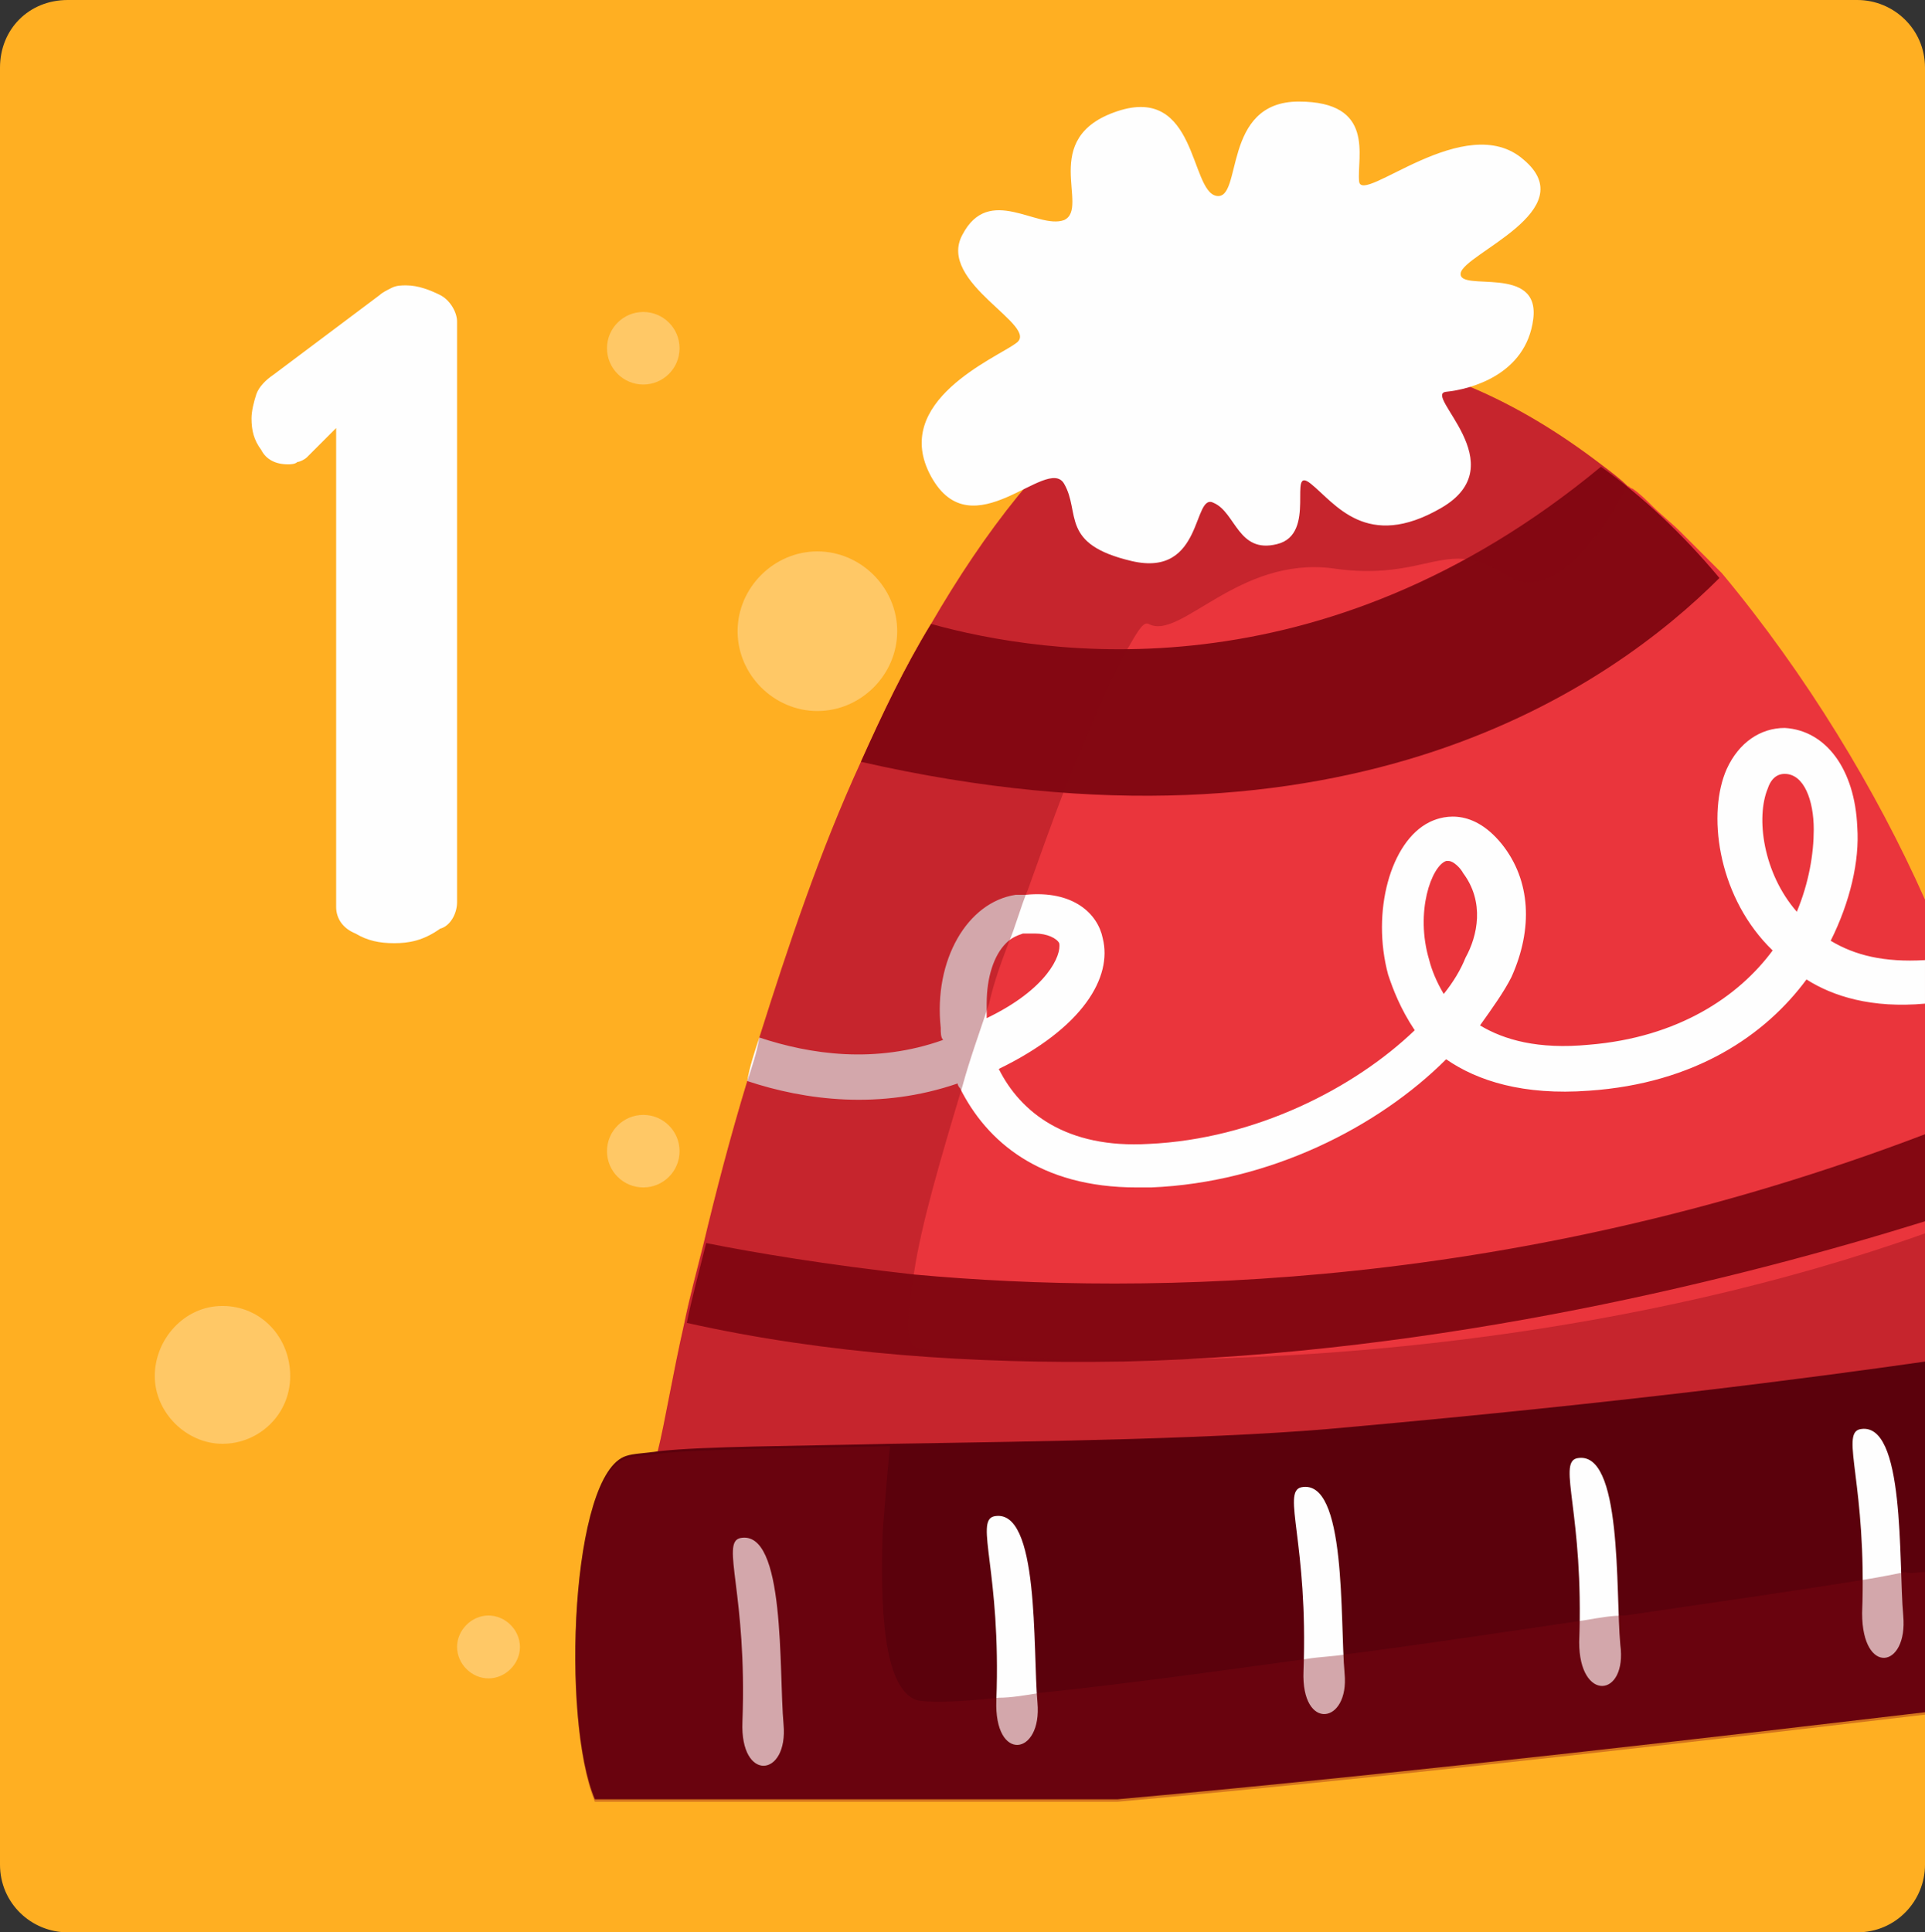 <?xml version="1.0" encoding="UTF-8"?> <!-- Generator: Adobe Illustrator 23.0.4, SVG Export Plug-In . SVG Version: 6.00 Build 0) --> <svg xmlns="http://www.w3.org/2000/svg" xmlns:xlink="http://www.w3.org/1999/xlink" id="Слой_1" x="0px" y="0px" viewBox="0 0 79.6 79.9" style="enable-background:new 0 0 79.6 79.9;" xml:space="preserve"><rect x="0" y="0" width="79.6" height="79.9" fill="#333333" stroke="none"/> <style type="text/css"> .st0{fill:#FFAF22;} .st1{fill:#FEFEFE;} .st2{opacity:0.31;} .st3{fill:#EA353C;} .st4{fill:#840812;} .st5{opacity:0.35;fill:#840812;} .st6{fill:#5B010C;} </style> <title>01</title> <g> <g id="OBJECTS"> <path class="st0" d="M2.8,0h74c1.5,0,2.8,1.2,2.8,2.8v74.3c0,1.5-1.2,2.8-2.8,2.8h-74c-1.5,0-2.8-1.2-2.8-2.8V2.8 C0,1.2,1.2,0,2.8,0z"></path> <path class="st1" d="M16.3,39c-0.6,0-1.1-0.1-1.6-0.4c-0.5-0.2-0.8-0.6-0.8-1.1V17.7l-1.2,1.2c-0.1,0.1-0.3,0.2-0.4,0.2 c-0.1,0.1-0.3,0.1-0.4,0.1c-0.5,0-0.9-0.2-1.1-0.6c-0.3-0.4-0.4-0.8-0.4-1.3c0-0.3,0.1-0.7,0.2-1c0.1-0.3,0.4-0.6,0.7-0.8l4.4-3.3 c0.1-0.1,0.3-0.2,0.5-0.3c0.2-0.1,0.4-0.1,0.6-0.1c0.5,0,1,0.2,1.4,0.4c0.4,0.2,0.7,0.7,0.7,1.1v24c0,0.5-0.3,1-0.7,1.1 C17.5,38.9,16.9,39,16.3,39z"></path> <g class="st2"> <path class="st1" d="M37.1,26.1c0,1.8-1.5,3.3-3.3,3.3c-1.8,0-3.3-1.5-3.3-3.3c0-1.8,1.5-3.3,3.3-3.3 C35.6,22.8,37.1,24.3,37.1,26.1z"></path> <path class="st1" d="M21.5,68.1c0,0.7-0.6,1.3-1.3,1.3c-0.7,0-1.3-0.6-1.3-1.3c0-0.7,0.6-1.3,1.3-1.3 C20.9,66.8,21.5,67.4,21.5,68.1z"></path> <circle class="st1" cx="26.6" cy="47.6" r="1.5"></circle> <circle class="st1" cx="26.6" cy="14.4" r="1.5"></circle> <path class="st1" d="M12,56.9c0,1.6-1.3,2.8-2.8,2.8s-2.8-1.3-2.8-2.8S7.6,54,9.2,54S12,55.3,12,56.9z"></path> </g> <g> <path class="st3" d="M79.6,37.2v26.1c-0.3,0-0.6,0.1-1,0.1c-0.5,0-1,0.1-1.6,0.1c-2.5,0.2-6.1,0.3-10.1,0.3c-0.5,0-1.1,0-1.6,0 c-3.1,0-6.5,0-9.9,0c-0.5,0-1.1,0-1.6,0c-3.9-0.1-7.9-0.1-11.5-0.3c-0.5,0-0.9,0-1.4,0c-1.6-0.1-3.1-0.1-4.5-0.2 c-5.8-0.4-9.8-0.9-9.6-1.6c0.1-0.2,0.2-0.8,0.4-1.7c0.3-1.2,0.6-3.1,1.1-5.3c0.2-1,0.5-2.1,0.8-3.3c0.5-2.1,1.1-4.4,1.8-6.7 c0.2-0.6,0.4-1.2,0.5-1.8c1.2-3.8,2.5-7.7,4.2-11.4c0.9-2,1.8-3.9,2.9-5.7c1.1-1.9,2.3-3.7,3.6-5.3v0c3-3.6,6.4-6,10.4-6.1 c3-0.1,5.7,0.5,8.3,1.6c0,0,0,0,0,0c1.9,0.8,3.7,1.9,5.4,3.2c0.4,0.3,0.8,0.6,1.1,0.9c0.1,0,0.1,0.1,0.2,0.1 c0.3,0.2,0.6,0.5,0.8,0.7c0.4,0.4,0.8,0.7,1.2,1.1c0.2,0.2,0.3,0.3,0.5,0.5c0.2,0.2,0.4,0.4,0.6,0.6c0.2,0.2,0.4,0.4,0.6,0.6 C74.7,27.9,77.6,32.7,79.6,37.2z"></path> <g> <g> <g> <path class="st4" d="M71.1,23.9c-4.4,4.4-15.3,12.2-35.5,7.6c0.9-2,1.8-3.9,2.9-5.7c4.7,1.3,16.1,3.1,27.7-6.5 C67.9,20.5,69.6,22.1,71.1,23.9z"></path> <g> <path class="st1" d="M75.7,38.9c0.8-1.6,1.2-3.3,1.1-4.7c-0.1-2.4-1.3-4-3-4.1h0c-1,0-1.9,0.6-2.4,1.7 c-0.8,1.8-0.4,5.1,1.7,7.3c0.1,0.1,0.1,0.1,0.2,0.2c-1.4,1.9-3.9,3.6-7.6,3.9c-2.1,0.2-3.5-0.2-4.5-0.8c0.5-0.7,1-1.4,1.3-2 c0.9-2,0.8-4-0.4-5.5c-1.3-1.6-2.6-1.1-3-0.9c-1.6,0.8-2.4,3.7-1.7,6.3c0.2,0.6,0.5,1.4,1.1,2.3c-2.5,2.4-6.6,4.5-11,4.7 c-3.4,0.2-5.3-1.3-6.2-3.1c3.5-1.7,4.7-3.8,4.3-5.4c-0.2-1-1.2-2-3.2-1.8c-0.1,0-0.2,0-0.4,0c-2,0.3-3.4,2.7-3.1,5.5 c0,0.2,0,0.4,0.1,0.5c0,0,0,0,0,0c-2.8,1-5.5,0.6-7.6-0.1c-0.2,0.6-0.4,1.2-0.5,1.8c2.4,0.8,5.5,1.2,8.7,0.1 c0,0.1,0.1,0.2,0.1,0.2c1.1,2.2,3.3,4.1,7.3,4.1c0.2,0,0.4,0,0.6,0c4.9-0.2,9.4-2.5,12.2-5.3c1.3,0.9,3.2,1.5,5.9,1.3 c4.4-0.3,7.3-2.3,9-4.6c1.1,0.7,2.7,1.2,4.9,1v-1.8C77.9,39.8,76.7,39.5,75.7,38.9z M40.8,41.5L40.8,41.5 c0-1.1,0.3-2,0.8-2.5v0c0.2-0.2,0.4-0.3,0.7-0.4c0.2,0,0.3,0,0.5,0c0.5,0,0.9,0.2,1,0.4c0.1,0.5-0.5,1.9-3,3.1 C40.8,42,40.8,41.7,40.8,41.5z M59.7,41.1c-0.3-0.5-0.5-1-0.6-1.4c-0.6-2,0.1-3.9,0.7-4.1c0,0,0.1,0,0.1,0 c0.2,0,0.5,0.3,0.6,0.5c0.9,1.2,0.6,2.6,0.1,3.5C60.4,40.1,60.1,40.6,59.7,41.1z M74.3,37.7c-1.4-1.6-1.7-3.9-1.2-5.1 c0.2-0.6,0.6-0.6,0.7-0.6c0,0,0,0,0,0c0.8,0,1.2,1.1,1.2,2.3C75,35.3,74.8,36.5,74.3,37.7z"></path> </g> <path class="st4" d="M79.6,46.9v3.6c-7.4,2.3-19.9,5.5-33.2,5.8h-0.1c-6,0.1-12.1-0.3-17.9-1.6c0.2-1,0.5-2.1,0.8-3.3 c2,0.4,5,0.9,8.6,1.3C47.6,53.6,62.8,53.3,79.6,46.9z"></path> </g> <path class="st5" d="M79.6,51v12.3c-0.3,0-0.6,0.1-1,0.1c-0.5,0-1,0.1-1.6,0.1c-2.5,0.2-6.1,0.3-10.1,0.3c-0.5,0-1.1,0-1.6,0 c-3.1,0-6.5,0-9.9,0c-0.5,0-1.1,0-1.6,0c-3.9-0.1-7.9-0.1-11.5-0.3c-0.5,0-0.9,0-1.4,0c-1.6-0.1-3.1-0.1-4.5-0.2 c-5.8-0.4-9.8-0.9-9.6-1.6c0.1-0.2,0.2-0.8,0.4-1.7c0.3-1.2,0.6-3.1,1.1-5.3c0.2-1,0.5-2.1,0.8-3.3c0.5-2.1,1.1-4.4,1.8-6.7 c0.2-0.6,0.4-1.2,0.5-1.8c1.2-3.8,2.5-7.7,4.2-11.4c0.9-2,1.8-3.9,2.9-5.7c1.1-1.9,2.3-3.7,3.6-5.3v0c3-3.6,6.4-6,10.4-6.1 c3-0.1,5.7,0.5,8.3,1.6c0,0,0,0,0,0c1.9,0.8,3.7,1.9,5.4,3.2c0.4,0.3,0.8,0.6,1.1,0.9c-0.8,1.5-3,5-5,3.7 c-0.8-0.5-1.4-0.7-2-0.7h0c-1.3,0-2.5,0.8-5.2,0.4c-3.9-0.5-6.3,3-7.6,2.3c-0.2-0.1-0.4,0.2-0.8,0.9c-0.7,1.1-1.6,3.3-2.7,6 c-0.5,1.3-1,2.7-1.5,4.1c-0.3,0.7-0.5,1.5-0.8,2.2v0c-0.3,0.8-0.6,1.6-0.8,2.5v0c-0.4,1.2-0.8,2.3-1.1,3.4 c-0.9,3-1.7,5.7-2,7.7c-0.3,1.8-0.4,3,0.1,3.1c0.7,0.2,3.9,0.5,8.5,0.5h0.1C54.6,56.3,67.5,55.3,79.6,51z"></path> </g> <path class="st1" d="M42,14.2c-0.8,0.6-5.2,2.4-3.5,5.5c1.7,3.1,4.8-0.9,5.5,0.3c0.7,1.2-0.2,2.5,2.8,3.2c3,0.7,2.5-2.9,3.4-2.4 c0.9,0.4,1,2.1,2.6,1.7c1.7-0.4,0.4-3.3,1.4-2.5c1,0.8,2.3,2.8,5.4,1c3.1-1.8-0.8-4.7,0.2-4.8c1-0.1,3.3-0.7,3.6-3 c0.3-2.3-3.1-1.1-3-1.9s5.1-2.6,2.6-4.7c-2.4-2.1-6.7,1.9-6.8,0.9c-0.1-1,0.7-3.3-2.5-3.3c-3.2,0-2.3,4.1-3.4,3.9 c-1.1-0.2-0.8-4.6-4.1-3.5S45.1,8.6,44,9.1c-1.1,0.4-3.1-1.5-4.2,0.6C38.7,11.7,43.1,13.5,42,14.2z"></path> <g> <g> <path class="st6" d="M79.6,56.3v14.5c-6.8,0.8-21.1,2.5-33.4,3.6H24.6c-1.4-3.3-1-13.5,1.3-14.2c0.3-0.1,0.7-0.1,1.4-0.2 c1.9-0.2,5.4-0.2,9.5-0.3c6.3-0.1,14-0.2,19.1-0.7C67,58,74.7,57,79.6,56.3z"></path> <g> <path class="st1" d="M30.7,71.2c0.2-5.3-0.9-7.4-0.1-7.6c1.9-0.4,1.6,5.5,1.8,7.7C32.6,73.5,30.6,73.7,30.7,71.2z"></path> <path class="st1" d="M41.2,70.3c0.2-5.3-0.9-7.4-0.1-7.6c1.9-0.4,1.6,5.5,1.8,7.7C43.1,72.6,41.1,72.9,41.2,70.3z"></path> <path class="st1" d="M53.9,69.1c0.2-5.3-0.9-7.4-0.1-7.6c1.9-0.4,1.6,5.5,1.8,7.7C55.8,71.3,53.8,71.6,53.9,69.1z"></path> <path class="st1" d="M65.3,67.9c0.2-5.3-0.9-7.4-0.1-7.6c1.9-0.4,1.6,5.5,1.8,7.7C67.3,70.2,65.3,70.4,65.3,67.9z"></path> <path class="st1" d="M77,66.7c0.2-5.3-0.9-7.4-0.1-7.6c1.9-0.4,1.6,5.5,1.8,7.7C78.9,69,77,69.3,77,66.7z"></path> </g> </g> <path class="st5" d="M79.6,65v5.9c-6.8,0.8-21.1,2.5-33.4,3.6H24.6c-1.4-3.3-1-13.5,1.3-14.2c0.3-0.1,0.7-0.1,1.4-0.2 c1.9-0.2,5.4-0.2,9.5-0.3c-0.1,1-0.2,2.2-0.3,3.5c-0.1,3.1,0,6.5,1.4,7c0.4,0.1,1.6,0.1,3.4-0.1c0.5,0,1.1-0.1,1.7-0.2 c2.9-0.3,6.7-0.8,11-1.4c0.6-0.1,1.1-0.1,1.7-0.2c3.1-0.4,6.4-0.9,9.8-1.4c0.6-0.1,1.1-0.2,1.7-0.2c3.4-0.5,6.9-1,10-1.5 c0.6-0.1,1.1-0.2,1.6-0.3C79,65.1,79.3,65,79.6,65z"></path> </g> </g> </g> </g> </g> </svg> 